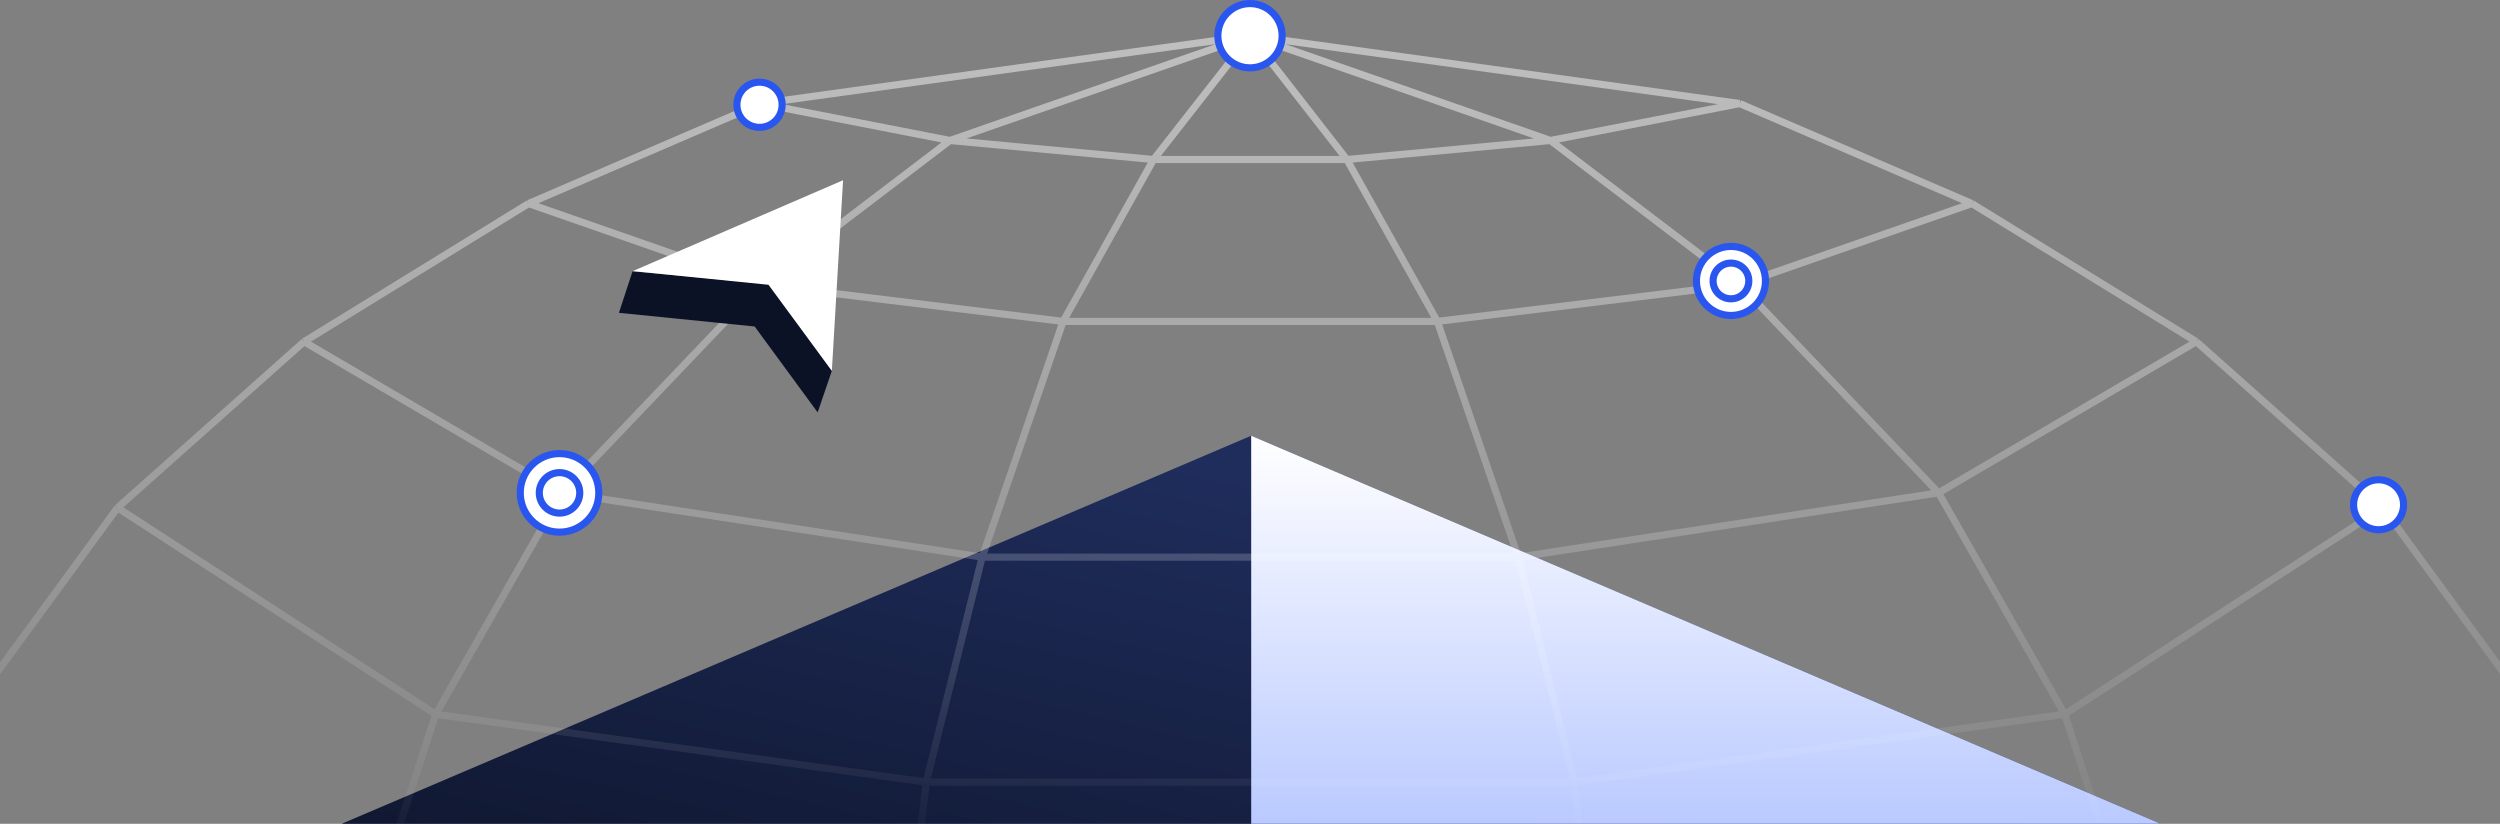 <svg width="1050" height="346" viewBox="0 0 1050 346" fill="none" xmlns="http://www.w3.org/2000/svg">
<rect x="0" y="0" width="1050" height="346" fill="#808080" stroke="none"/>
<path d="M525.5 183L910.448 347.25H140.552L525.5 183Z" fill="url(#paint0_linear_201_2)"/>
<path d="M525.5 183L910.448 347.25H525.5V183Z" fill="url(#paint1_linear_201_2)"/>
<path d="M525.181 15L319.5 43.5M525.181 15L399 59M525.181 15L484.5 67M525.181 15L730.681 43.5M525.181 15L651.181 59M525.181 15L565.681 67M319.5 43.5L399 59M319.5 43.5L222 85.5M399 59L319.5 119.5M399 59L484.5 67M127.7 143.521L236 207M127.7 143.521L222 85.5M127.7 143.521L49.35 213.261M236 207L319.5 119.5M236 207L412.5 234M236 207L183 300M222 85.5L319.5 119.5M319.5 119.5L446.5 135M484.5 67L446.5 135M484.5 67H565.681M446.5 135L412.5 234M446.5 135H603.681M412.5 234L389 328.5M412.5 234H637.681M49.35 213.261L-9 293M49.35 213.261L183 300M183 300L164 358.5M183 300L389 328.5M389 328.5L382 390M389 328.5H661.181M730.681 43.5L651.181 59M730.681 43.5L828.181 85.5M651.181 59L730.681 119.5M651.181 59L565.681 67M922.481 143.521L814.181 207M922.481 143.521L828.181 85.5M922.481 143.521L1000.83 213.261M814.181 207L730.681 119.5M814.181 207L637.681 234M814.181 207L867.181 300M828.181 85.5L730.681 119.5M730.681 119.5L603.681 135M565.681 67L603.681 135M603.681 135L637.681 234M637.681 234L661.181 328.5M1000.83 213.261L1059.18 293M1000.83 213.261L867.181 300M867.181 300L886.181 358.5M867.181 300L661.181 328.5M661.181 328.5L668.181 390" stroke="url(#paint2_linear_201_2)" stroke-width="3"/>
<circle cx="235" cy="207" r="16.5" fill="white" stroke="#2A56F0" stroke-width="3"/>
<circle cx="235" cy="207" r="8.5" fill="white" stroke="#2A56F0" stroke-width="3"/>
<circle cx="525" cy="15" r="13.5" fill="white" stroke="#2A56F0" stroke-width="3"/>
<circle cx="727" cy="118" r="14.5" fill="white" stroke="#2A56F0" stroke-width="3"/>
<circle cx="727" cy="118" r="7.5" fill="white" stroke="#2A56F0" stroke-width="3"/>
<circle cx="999" cy="212" r="10.5" fill="white" stroke="#2A56F0" stroke-width="3"/>
<circle cx="319" cy="44" r="9.5" fill="white" stroke="#2A56F0" stroke-width="3"/>
<path d="M316.955 137.126L259.944 131.387L265.666 113.961L323.051 119.319L349.377 155.747L343.418 173.205L316.955 137.126Z" fill="#0C1226"/>
<path d="M265.751 113.867L354.089 75.697L349.376 155.747L322.761 119.606L265.751 113.867Z" fill="white"/>
<defs>
<linearGradient id="paint0_linear_201_2" x1="386.5" y1="466" x2="453" y2="183" gradientUnits="userSpaceOnUse">
<stop stop-color="#0C1226"/>
<stop offset="1" stop-color="#1F2D5C"/>
</linearGradient>
<linearGradient id="paint1_linear_201_2" x1="717.974" y1="183" x2="717.974" y2="347.25" gradientUnits="userSpaceOnUse">
<stop stop-color="white"/>
<stop offset="1" stop-color="#B9C9FF"/>
</linearGradient>
<linearGradient id="paint2_linear_201_2" x1="525" y1="-336" x2="525" y2="366" gradientUnits="userSpaceOnUse">
<stop stop-color="white"/>
<stop offset="1" stop-color="white" stop-opacity="0"/>
</linearGradient>
</defs>
</svg>
